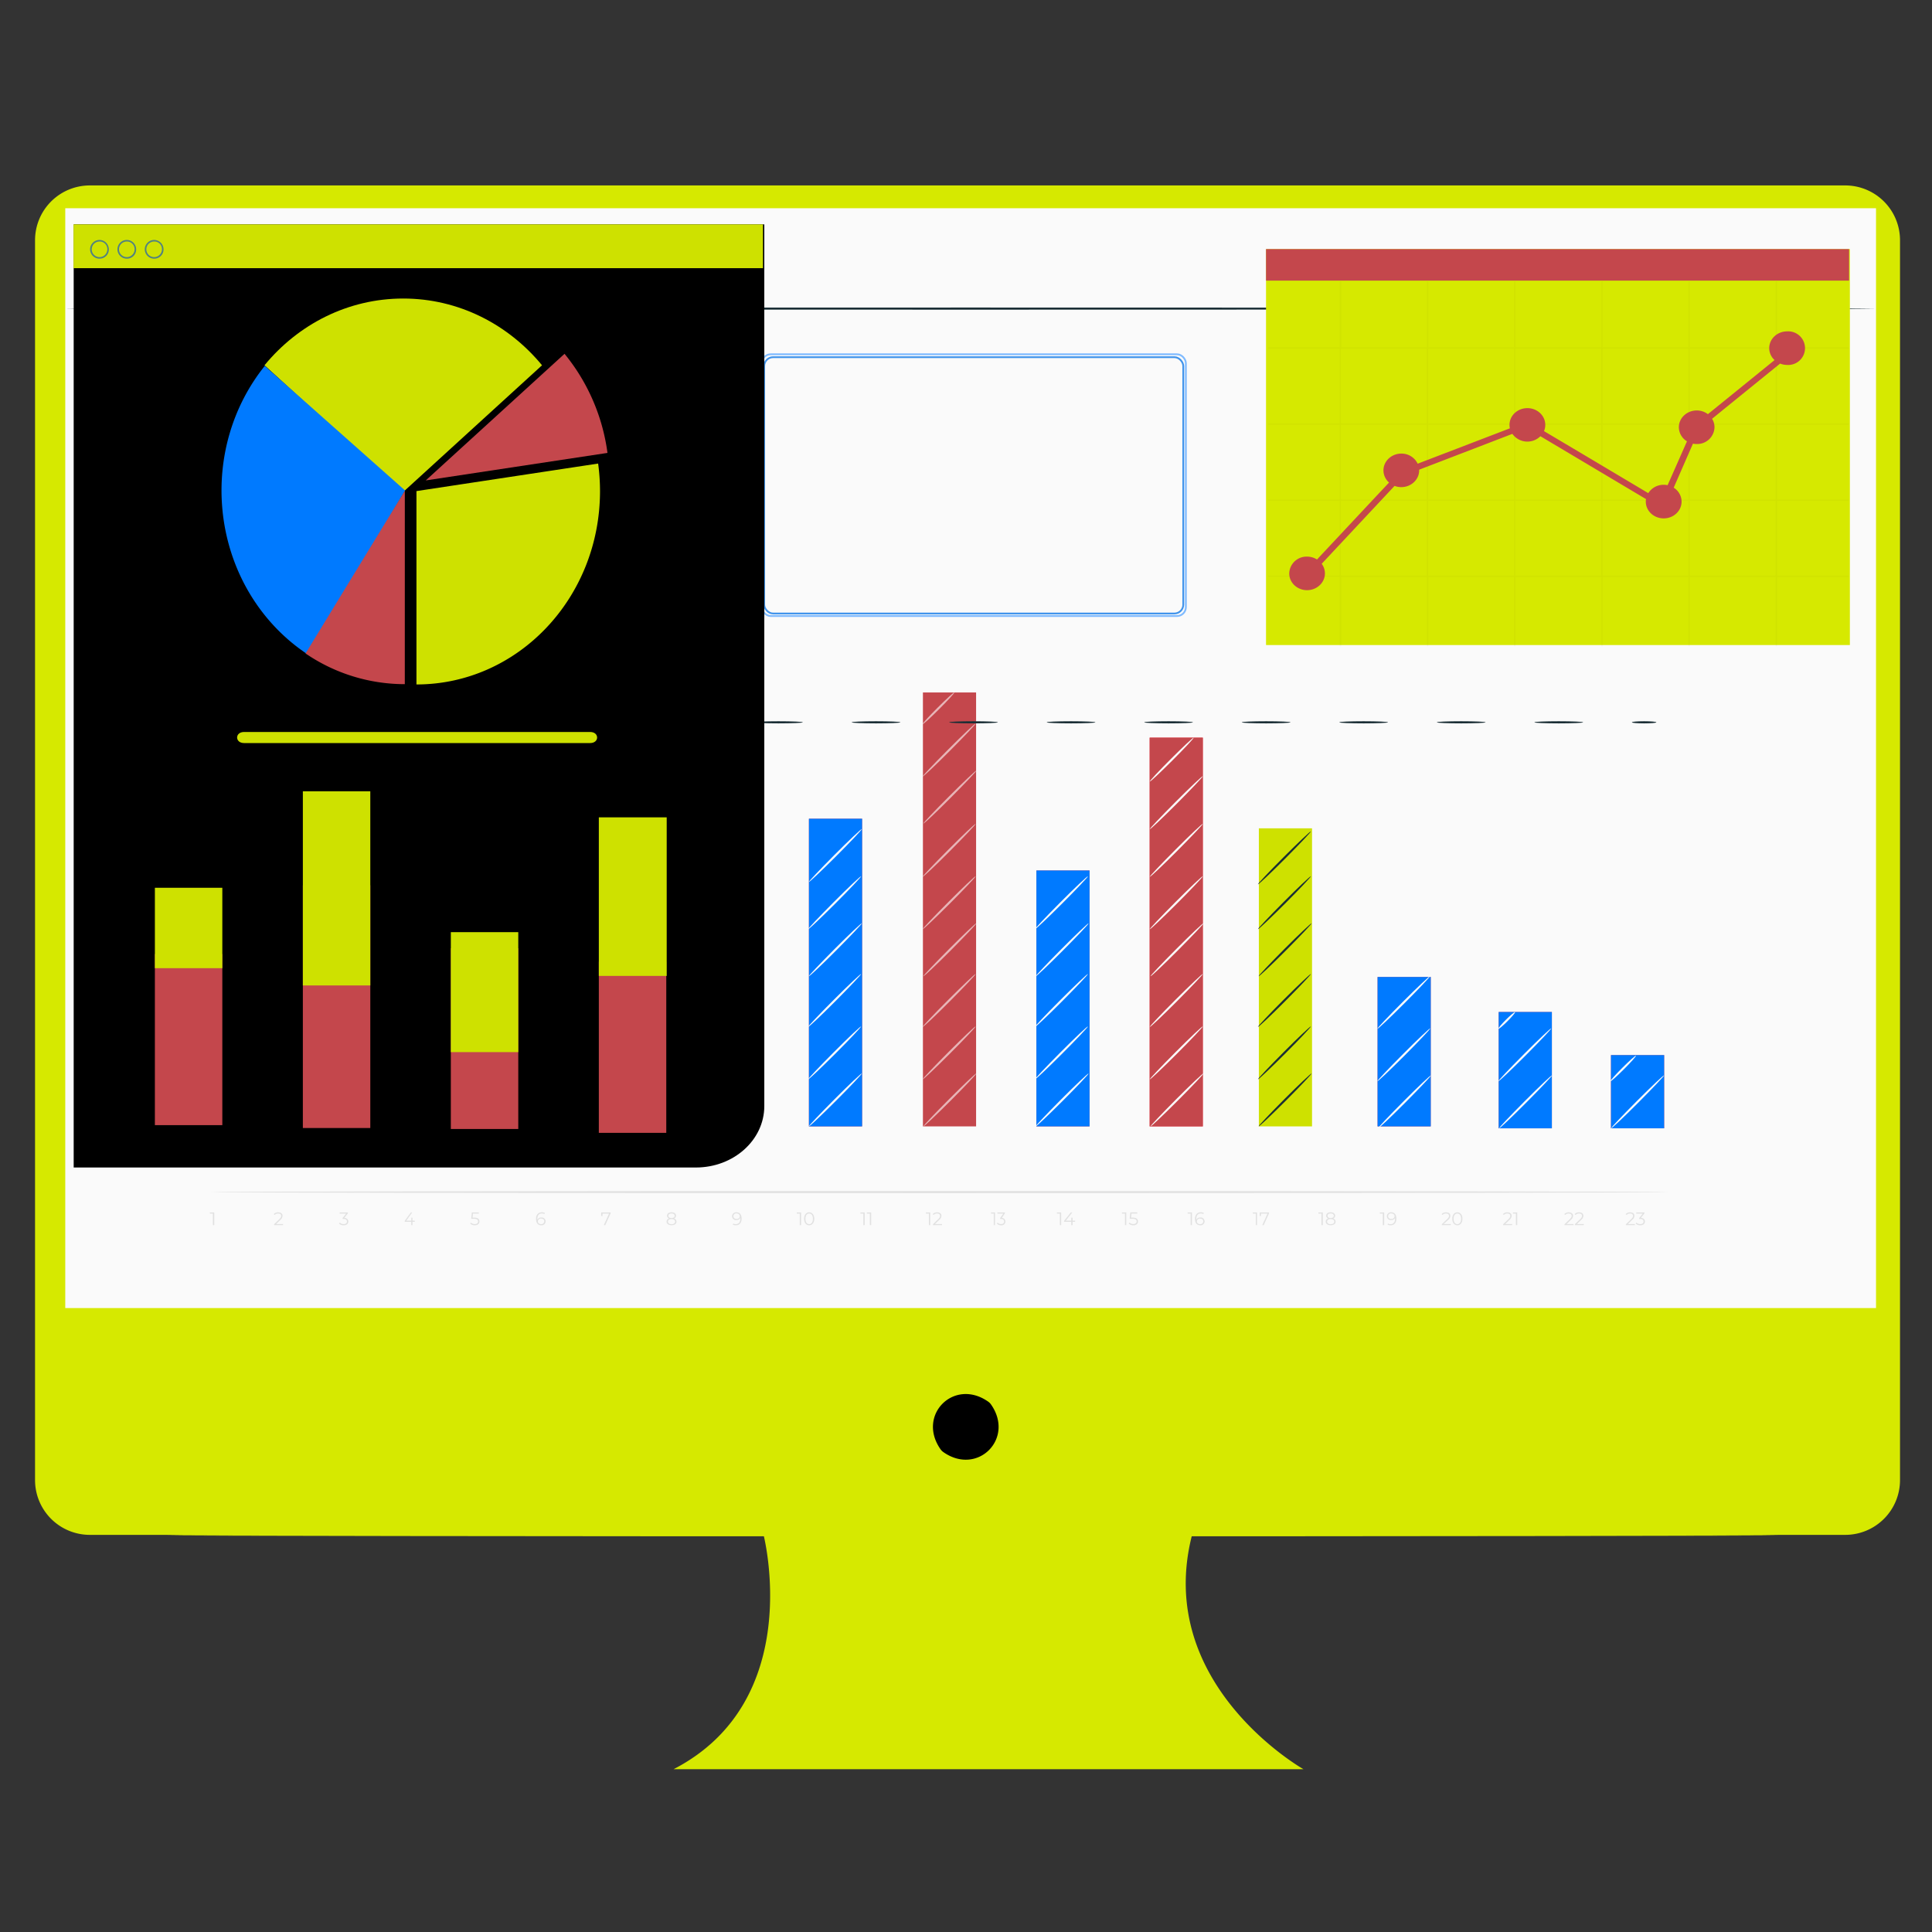 <?xml version="1.0" encoding="UTF-8"?> <svg xmlns="http://www.w3.org/2000/svg" id="Слой_1" data-name="Слой 1" viewBox="0 0 1080 1080"><rect x="0" y="0" width="1080" height="1080" fill="#333333" stroke="none"/> <defs> <style>.cls-1{fill:#d6e900;}.cls-2{fill:#fafafa;}.cls-3{fill:#ff4f5b;}.cls-4{fill:#007aff;}.cls-5{fill:#c4474c;}.cls-6{fill:#cee100;}.cls-7{fill:#e1e1e1;}.cls-8{fill:#1a2e35;}.cls-9{opacity:0.6;}.cls-10{fill:#fff;}.cls-11,.cls-12{fill:none;stroke-miterlimit:10;}.cls-11{stroke:#80bbff;}.cls-12{stroke:#4194eb;}.cls-13{fill:#518180;}.cls-14{fill:#232020;opacity:0.03;}</style> </defs> <path class="cls-1" d="M1031.49,103.66H50.22a30.63,30.63,0,0,0-30.63,30.63v693.1A30.63,30.63,0,0,0,50.22,858H426.83s23.95,92.67-50.31,131H728.67s-83.85-47.34-62.29-131h365.11a30.63,30.63,0,0,0,30.63-30.63V134.29A30.63,30.63,0,0,0,1031.49,103.66Z"></path> <path d="M554,785.13c13.34,19.07-7.55,40-26.63,26.62a6.72,6.72,0,0,1-1.64-1.64c-13.31-19.08,7.55-39.94,26.62-26.62A6.59,6.59,0,0,1,554,785.13Z"></path> <rect class="cls-2" x="36.48" y="116.4" width="1012.23" height="614.82"></rect> <rect class="cls-3" x="900.55" y="589.81" width="29.72" height="40.92"></rect> <rect class="cls-4" x="900.55" y="589.81" width="29.72" height="40.92"></rect> <rect class="cls-3" x="837.78" y="565.71" width="29.72" height="65.03"></rect> <rect class="cls-4" x="837.78" y="565.71" width="29.72" height="65.03"></rect> <rect class="cls-3" x="770.07" y="546.14" width="29.72" height="83.52"></rect> <rect class="cls-4" x="770.07" y="546.14" width="29.72" height="83.52"></rect> <rect class="cls-3" x="142.12" y="573.22" width="29.72" height="56.44"></rect> <rect class="cls-4" x="142.12" y="573.22" width="29.72" height="56.44"></rect> <rect class="cls-3" x="206.64" y="596.3" width="29.72" height="33.36"></rect> <rect class="cls-4" x="206.64" y="596.3" width="29.72" height="33.36"></rect> <rect class="cls-3" x="266.6" y="554.18" width="29.72" height="76.55"></rect> <rect class="cls-4" x="266.6" y="554.18" width="29.72" height="76.55"></rect> <rect class="cls-3" x="329.37" y="589.81" width="29.72" height="39.85"></rect> <rect class="cls-4" x="329.37" y="589.81" width="29.72" height="39.85"></rect> <rect class="cls-3" x="391.08" y="554.18" width="29.72" height="75.48"></rect> <rect class="cls-3" x="452.2" y="457.67" width="29.72" height="171.99"></rect> <rect class="cls-5" x="515.92" y="387.09" width="29.72" height="242.57"></rect> <rect class="cls-3" x="579.35" y="486.6" width="29.72" height="143.06"></rect> <rect class="cls-4" x="452.2" y="457.67" width="29.72" height="171.99"></rect> <rect class="cls-4" x="579.35" y="486.6" width="29.72" height="143.06"></rect> <rect class="cls-6" x="703.71" y="463.04" width="29.72" height="166.62"></rect> <rect class="cls-3" x="642.67" y="412.35" width="29.72" height="217.31"></rect> <path class="cls-7" d="M119.77,677.75v7.12H119V678.4h-1.68v-.65Z"></path> <path class="cls-7" d="M158.22,684.22v.65h-5v-.52l3-2.9c.8-.79.95-1.27.95-1.75,0-.83-.58-1.34-1.66-1.34a2.43,2.43,0,0,0-1.95.8l-.51-.45a3.18,3.18,0,0,1,2.52-1c1.44,0,2.35.73,2.35,1.92a2.92,2.92,0,0,1-1.16,2.23l-2.42,2.38Z"></path> <path class="cls-7" d="M194.7,682.83c0,1.19-.86,2.1-2.58,2.1a3.69,3.69,0,0,1-2.56-.91l.35-.58a3.16,3.16,0,0,0,2.21.82c1.18,0,1.83-.55,1.83-1.43s-.6-1.42-1.92-1.42h-.51v-.53l2-2.48h-3.64v-.65h4.58v.52l-2,2.53C193.94,680.88,194.7,681.69,194.7,682.83Z"></path> <path class="cls-7" d="M231.87,683h-1.3v1.87h-.67V683h-3.65v-.53l3.43-4.72h.74l-3.31,4.6h2.81V680.7h.65v1.65h1.3Z"></path> <path class="cls-7" d="M268,682.78c0,1.21-.84,2.15-2.58,2.15a3.68,3.68,0,0,1-2.55-.91l.36-.58a3.1,3.1,0,0,0,2.18.82c1.21,0,1.85-.59,1.85-1.45s-.57-1.49-2.38-1.49H263.4l.36-3.57h3.9v.65h-3.25l-.25,2.27h.92C267.22,680.67,268,681.51,268,682.78Z"></path> <path class="cls-7" d="M305,682.74a2.22,2.22,0,0,1-2.43,2.19c-1.89,0-2.92-1.31-2.92-3.56,0-2.42,1.32-3.68,3.25-3.68a3.33,3.33,0,0,1,1.69.39l-.3.59a2.42,2.42,0,0,0-1.38-.34c-1.53,0-2.52,1-2.52,2.92,0,.16,0,.37,0,.58a2.29,2.29,0,0,1,2.18-1.22A2.15,2.15,0,0,1,305,682.74Zm-.73,0c0-.94-.69-1.54-1.79-1.54a1.64,1.64,0,0,0-1.82,1.56c0,.78.65,1.52,1.88,1.52A1.55,1.55,0,0,0,304.22,682.77Z"></path> <path class="cls-7" d="M341.33,677.75v.52l-3,6.6h-.8l2.93-6.47h-3.66v1.34h-.72v-2Z"></path> <path class="cls-7" d="M378.14,682.89c0,1.26-1.06,2-2.76,2s-2.75-.78-2.75-2a1.77,1.77,0,0,1,1.38-1.75,1.59,1.59,0,0,1-1.12-1.57c0-1.15,1-1.88,2.49-1.88s2.51.73,2.51,1.88a1.61,1.61,0,0,1-1.14,1.57A1.78,1.78,0,0,1,378.14,682.89Zm-.75,0c0-.88-.75-1.43-2-1.43s-2,.55-2,1.43.74,1.43,2,1.43S377.39,683.76,377.39,682.88Zm-2-2c1.11,0,1.77-.5,1.77-1.27s-.7-1.3-1.77-1.3-1.76.49-1.76,1.28S374.27,680.88,375.38,680.88Z"></path> <path class="cls-7" d="M414.57,681.25c0,2.42-1.32,3.68-3.26,3.68a3.26,3.26,0,0,1-1.68-.38l.29-.6a2.46,2.46,0,0,0,1.38.34c1.54,0,2.52-1,2.52-2.92,0-.16,0-.36,0-.58a2.24,2.24,0,0,1-2.17,1.22,2.15,2.15,0,0,1-2.4-2.13,2.22,2.22,0,0,1,2.43-2.19C413.54,677.69,414.57,679,414.57,681.25Zm-1-1.41c0-.78-.65-1.53-1.88-1.53a1.56,1.56,0,0,0-1.74,1.55c0,.93.69,1.53,1.79,1.53A1.64,1.64,0,0,0,413.56,679.84Z"></path> <path class="cls-7" d="M447.81,677.75v7.12h-.74V678.4H445.4v-.65Z"></path> <path class="cls-7" d="M449.5,681.31c0-2.26,1.19-3.62,2.84-3.62s2.85,1.36,2.85,3.62-1.2,3.62-2.85,3.62S449.5,683.58,449.5,681.31Zm4.93,0c0-1.9-.85-2.95-2.09-2.95s-2.09,1-2.09,2.95.85,3,2.09,3S454.43,683.21,454.43,681.31Z"></path> <path class="cls-7" d="M483.37,677.75v7.12h-.74V678.4H481v-.65Z"></path> <path class="cls-7" d="M487,677.75v7.12h-.74V678.4h-1.67v-.65Z"></path> <path class="cls-7" d="M520,677.75v7.12h-.73V678.4h-1.68v-.65Z"></path> <path class="cls-7" d="M526.56,684.22v.65h-5v-.52l2.95-2.9c.81-.79,1-1.27,1-1.75,0-.83-.58-1.34-1.67-1.34a2.42,2.42,0,0,0-1.94.8l-.52-.45a3.2,3.2,0,0,1,2.52-1c1.45,0,2.36.73,2.36,1.92a2.9,2.9,0,0,1-1.17,2.23l-2.42,2.38Z"></path> <path class="cls-7" d="M556.19,677.75v7.12h-.67V678.4H554v-.65Z"></path> <path class="cls-7" d="M562,682.83a2.07,2.07,0,0,1-2.35,2.1,3.2,3.2,0,0,1-2.34-.91l.33-.58a2.74,2.74,0,0,0,2,.82c1.07,0,1.66-.55,1.66-1.43s-.54-1.42-1.75-1.42h-.46v-.53l1.8-2.48h-3.32v-.65h4.17v.52L560,680.8A2,2,0,0,1,562,682.83Z"></path> <path class="cls-7" d="M593.21,677.75v7.12h-.73V678.4H590.8v-.65Z"></path> <path class="cls-7" d="M601,683h-1.42v1.87h-.74V683h-4v-.53l3.77-4.72h.81l-3.64,4.6h3.09V680.7h.72v1.65H601Z"></path> <path class="cls-7" d="M629.6,677.75v7.12h-.73V678.4h-1.68v-.65Z"></path> <path class="cls-7" d="M636.13,682.78c0,1.21-.84,2.15-2.58,2.15A3.66,3.66,0,0,1,631,684l.35-.58a3.12,3.12,0,0,0,2.19.82c1.21,0,1.85-.59,1.85-1.45s-.57-1.49-2.38-1.49h-1.52l.37-3.57h3.89v.65H632.5l-.24,2.27h.91C635.32,680.67,636.13,681.51,636.13,682.78Z"></path> <path class="cls-7" d="M666.32,677.75v7.12h-.73V678.4h-1.68v-.65Z"></path> <path class="cls-7" d="M673.36,682.74a2.21,2.21,0,0,1-2.43,2.19c-1.89,0-2.91-1.31-2.91-3.56,0-2.42,1.32-3.68,3.25-3.68a3.33,3.33,0,0,1,1.69.39l-.3.59a2.42,2.42,0,0,0-1.38-.34c-1.54,0-2.52,1-2.52,2.92,0,.16,0,.37,0,.58a2.28,2.28,0,0,1,2.17-1.22A2.15,2.15,0,0,1,673.36,682.74Zm-.72,0c0-.94-.69-1.54-1.79-1.54a1.65,1.65,0,0,0-1.83,1.56c0,.78.65,1.52,1.88,1.52A1.56,1.56,0,0,0,672.64,682.77Z"></path> <path class="cls-7" d="M702.68,677.75v7.12H702V678.4h-1.68v-.65Z"></path> <path class="cls-7" d="M709.4,677.75v.52l-3,6.6h-.79l2.93-6.47H704.9v1.34h-.73v-2Z"></path> <path class="cls-7" d="M739.44,677.75v7.12h-.73V678.4H737v-.65Z"></path> <path class="cls-7" d="M746.61,682.89c0,1.26-1.07,2-2.77,2s-2.74-.78-2.74-2a1.76,1.76,0,0,1,1.37-1.75,1.6,1.6,0,0,1-1.12-1.57c0-1.15,1-1.88,2.49-1.88s2.51.73,2.51,1.88a1.61,1.61,0,0,1-1.14,1.57A1.79,1.79,0,0,1,746.61,682.89Zm-.76,0c0-.88-.75-1.43-2-1.43s-2,.55-2,1.43.74,1.43,2,1.43S745.85,683.76,745.85,682.88Zm-2-2c1.11,0,1.77-.5,1.77-1.27s-.7-1.3-1.77-1.3-1.76.49-1.76,1.28S742.73,680.88,743.84,680.88Z"></path> <path class="cls-7" d="M773.75,677.75v7.12H773V678.4h-1.68v-.65Z"></path> <path class="cls-7" d="M780.58,681.25c0,2.42-1.32,3.68-3.25,3.68a3.33,3.33,0,0,1-1.69-.38l.3-.6a2.42,2.42,0,0,0,1.38.34c1.54,0,2.52-1,2.52-2.92,0-.16,0-.36,0-.58a2.25,2.25,0,0,1-2.17,1.22,2.15,2.15,0,0,1-2.4-2.13,2.22,2.22,0,0,1,2.43-2.19C779.56,677.69,780.58,679,780.58,681.25Zm-1-1.41c0-.78-.65-1.53-1.88-1.53a1.56,1.56,0,0,0-1.74,1.55c0,.93.69,1.53,1.79,1.53A1.64,1.64,0,0,0,779.58,679.84Z"></path> <path class="cls-7" d="M811,684.22v.65h-5v-.52l3-2.9c.81-.79,1-1.27,1-1.75,0-.83-.58-1.34-1.67-1.34a2.42,2.42,0,0,0-1.94.8l-.52-.45a3.2,3.2,0,0,1,2.52-1c1.44,0,2.36.73,2.36,1.92a2.9,2.9,0,0,1-1.17,2.23L807,684.22Z"></path> <path class="cls-7" d="M811.83,681.31c0-2.26,1.19-3.62,2.84-3.62s2.84,1.36,2.84,3.62-1.2,3.62-2.84,3.62S811.83,683.58,811.83,681.31Zm4.93,0c0-1.9-.85-2.95-2.09-2.95s-2.1,1-2.1,2.95.86,3,2.1,3S816.76,683.21,816.76,681.31Z"></path> <path class="cls-7" d="M845.27,684.22v.65h-5v-.52l3-2.9c.8-.79,1-1.27,1-1.75,0-.83-.58-1.34-1.67-1.34a2.42,2.42,0,0,0-1.94.8l-.52-.45a3.22,3.22,0,0,1,2.53-1c1.44,0,2.35.73,2.35,1.92a2.9,2.9,0,0,1-1.17,2.23l-2.41,2.38Z"></path> <path class="cls-7" d="M848.15,677.75v7.12h-.73V678.4h-1.67v-.65Z"></path> <path class="cls-7" d="M879.58,684.22v.65h-5v-.52l3-2.9c.8-.79,1-1.27,1-1.75,0-.83-.58-1.34-1.67-1.34a2.41,2.41,0,0,0-1.94.8l-.52-.45a3.2,3.2,0,0,1,2.52-1c1.44,0,2.36.73,2.36,1.92a2.93,2.93,0,0,1-1.17,2.23l-2.42,2.38Z"></path> <path class="cls-7" d="M885.36,684.22v.65h-5v-.52l3-2.9c.81-.79,1-1.27,1-1.75,0-.83-.58-1.34-1.67-1.34a2.42,2.42,0,0,0-1.94.8l-.52-.45a3.2,3.2,0,0,1,2.52-1c1.45,0,2.36.73,2.36,1.92a2.9,2.9,0,0,1-1.17,2.23l-2.42,2.38Z"></path> <path class="cls-7" d="M913.89,684.22v.65h-5v-.52l3-2.9c.8-.79,1-1.27,1-1.75,0-.83-.58-1.34-1.67-1.34a2.42,2.42,0,0,0-1.94.8l-.52-.45a3.2,3.2,0,0,1,2.52-1c1.44,0,2.36.73,2.36,1.92a2.9,2.9,0,0,1-1.17,2.23L910,684.22Z"></path> <path class="cls-7" d="M919.52,682.83c0,1.19-.87,2.1-2.59,2.1a3.7,3.7,0,0,1-2.56-.91l.36-.58a3.13,3.13,0,0,0,2.2.82c1.18,0,1.83-.55,1.83-1.43s-.6-1.42-1.92-1.42h-.51v-.53l2-2.48h-3.64v-.65h4.57v.52l-2,2.53C918.75,680.88,919.52,681.69,919.52,682.83Z"></path> <path class="cls-7" d="M933.26,666.38c0,.33-182.68.59-408,.59s-408-.26-408-.59,182.64-.59,408-.59S933.26,666.05,933.26,666.38Z"></path> <rect class="cls-5" x="642.67" y="412.35" width="29.72" height="217.31"></rect> <rect class="cls-4" x="391.08" y="554.18" width="29.72" height="75.48"></rect> <path class="cls-8" d="M176.21,403.77c0,.33-3.06.6-6.84.6s-6.84-.27-6.84-.6,3.06-.59,6.84-.59S176.21,403.45,176.21,403.77Z"></path> <path class="cls-8" d="M230.72,403.77c0,.33-6.1.6-13.63.6s-13.63-.27-13.63-.6,6.1-.59,13.63-.59S230.72,403.45,230.72,403.77Z"></path> <path class="cls-8" d="M285.23,403.77c0,.33-6.1.6-13.62.6s-13.63-.27-13.63-.6,6.1-.59,13.63-.59S285.23,403.45,285.23,403.77Z"></path> <path class="cls-8" d="M339.76,403.77c0,.33-6.11.6-13.64.6s-13.63-.27-13.63-.6,6.1-.59,13.63-.59S339.76,403.45,339.76,403.77Z"></path> <path class="cls-8" d="M394.28,403.77c0,.33-6.11.6-13.63.6s-13.63-.27-13.63-.6,6.1-.59,13.63-.59S394.28,403.45,394.28,403.77Z"></path> <path class="cls-8" d="M448.8,403.77c0,.33-6.1.6-13.63.6s-13.63-.27-13.63-.6,6.1-.59,13.63-.59S448.8,403.45,448.8,403.77Z"></path> <path class="cls-8" d="M503.33,403.77c0,.33-6.1.6-13.63.6s-13.63-.27-13.63-.6,6.1-.59,13.63-.59S503.33,403.45,503.33,403.77Z"></path> <path class="cls-8" d="M557.84,403.77c0,.33-6.1.6-13.63.6s-13.63-.27-13.63-.6,6.1-.59,13.63-.59S557.84,403.45,557.84,403.77Z"></path> <path class="cls-8" d="M612.36,403.77c0,.33-6.1.6-13.63.6s-13.63-.27-13.63-.6,6.11-.59,13.63-.59S612.36,403.45,612.36,403.77Z"></path> <path class="cls-8" d="M666.88,403.77c0,.33-6.1.6-13.63.6s-13.63-.27-13.63-.6,6.11-.59,13.63-.59S666.88,403.45,666.88,403.77Z"></path> <path class="cls-8" d="M721.41,403.77c0,.33-6.11.6-13.63.6s-13.64-.27-13.64-.6,6.11-.59,13.64-.59S721.41,403.45,721.41,403.77Z"></path> <path class="cls-8" d="M775.93,403.77c0,.33-6.1.6-13.63.6s-13.63-.27-13.63-.6,6.1-.59,13.63-.59S775.93,403.45,775.93,403.77Z"></path> <path class="cls-8" d="M830.46,403.77c0,.33-6.1.6-13.63.6s-13.64-.27-13.64-.6,6.11-.59,13.64-.59S830.46,403.45,830.46,403.77Z"></path> <path class="cls-8" d="M885,403.77c0,.33-6.1.6-13.63.6s-13.64-.27-13.64-.6,6.1-.59,13.64-.59S885,403.45,885,403.77Z"></path> <path class="cls-8" d="M925.92,403.77c0,.33-3.07.6-6.85.6s-6.84-.27-6.84-.6,3.07-.59,6.84-.59S925.92,403.45,925.92,403.77Z"></path> <path class="cls-2" d="M171.84,600.09c.23.23-6.2,7-14.38,15.21s-15,14.62-15.22,14.38,6.21-7,14.38-15.22S171.61,599.85,171.84,600.09Z"></path> <path class="cls-2" d="M236.17,600.58c.23.23-6.21,7-14.38,15.22s-15,14.61-15.22,14.38,6.2-7,14.38-15.22S235.94,600.35,236.17,600.58Z"></path> <path class="cls-2" d="M359,600.06c.23.23-6.21,7.05-14.38,15.22s-15,14.61-15.22,14.38,6.2-7,14.38-15.22S358.79,599.83,359,600.06Z"></path> <path class="cls-2" d="M171.44,573.79c.23.24-6.21,7.05-14.38,15.22s-15,14.61-15.22,14.38,6.21-7,14.38-15.22S171.21,573.56,171.44,573.79Z"></path> <path class="cls-2" d="M296.77,600.51c.24.24-6.2,7-14.37,15.22s-15,14.61-15.22,14.38,6.2-7,14.38-15.22S296.54,600.28,296.77,600.51Z"></path> <path class="cls-2" d="M296.37,574.22c.23.24-6.2,7-14.38,15.22s-15,14.61-15.22,14.38,6.21-7,14.38-15.22S296.14,574,296.37,574.22Z"></path> <path class="cls-2" d="M287.11,554.18c.23.24-4.13,5-9.75,10.59s-10.35,10-10.59,9.75,4.14-5,9.75-10.59S286.88,554,287.11,554.18Z"></path> <g class="cls-9"> <path class="cls-10" d="M545.78,600.06c.23.23-6.21,7.05-14.38,15.22s-15,14.61-15.22,14.38,6.2-7,14.38-15.22S545.54,599.83,545.78,600.06Z"></path> </g> <g class="cls-9"> <path class="cls-10" d="M545.37,573.77c.24.23-6.2,7.05-14.37,15.22s-15,14.61-15.22,14.38,6.2-7,14.38-15.22S545.14,573.54,545.37,573.77Z"></path> </g> <g class="cls-9"> <path class="cls-10" d="M545.37,544.47c.24.23-6.2,7-14.37,15.22s-15,14.61-15.22,14.38,6.2-7.05,14.38-15.22S545.14,544.24,545.37,544.47Z"></path> </g> <g class="cls-9"> <path class="cls-10" d="M545.78,516.13c.23.24-6.21,7-14.38,15.22s-15,14.61-15.22,14.38,6.2-7,14.38-15.22S545.54,515.9,545.78,516.13Z"></path> </g> <g class="cls-9"> <path class="cls-10" d="M545.37,489.84c.24.23-6.2,7.05-14.37,15.22s-15,14.61-15.22,14.38,6.2-7,14.38-15.22S545.14,489.61,545.37,489.84Z"></path> </g> <g class="cls-9"> <path class="cls-10" d="M545.37,460.54c.24.23-6.2,7-14.37,15.22s-15,14.61-15.22,14.38,6.2-7,14.38-15.22S545.14,460.31,545.37,460.54Z"></path> </g> <path class="cls-2" d="M608.55,600.06c.23.23-6.21,7.05-14.38,15.22s-15,14.61-15.22,14.38,6.21-7,14.38-15.22S608.32,599.83,608.55,600.06Z"></path> <path class="cls-2" d="M608.15,573.77c.23.23-6.21,7.05-14.38,15.22s-15,14.61-15.22,14.38,6.21-7,14.38-15.22S607.92,573.54,608.15,573.77Z"></path> <path class="cls-2" d="M608.15,544.47c.23.23-6.21,7-14.38,15.22s-15,14.61-15.22,14.38,6.21-7.05,14.38-15.22S607.92,544.24,608.15,544.47Z"></path> <path class="cls-2" d="M608.55,516.13c.23.24-6.21,7-14.38,15.22S579.18,546,579,545.73s6.21-7,14.38-15.22S608.32,515.9,608.55,516.13Z"></path> <path class="cls-2" d="M608.15,489.84c.23.23-6.21,7.05-14.38,15.22s-15,14.61-15.22,14.38,6.21-7,14.38-15.22S607.92,489.61,608.15,489.84Z"></path> <path class="cls-8" d="M733.18,600.06c.23.23-6.21,7.05-14.38,15.22s-15,14.61-15.22,14.38,6.21-7,14.38-15.22S733,599.83,733.18,600.06Z"></path> <path class="cls-8" d="M732.78,573.77c.23.23-6.21,7.05-14.38,15.22s-15,14.61-15.22,14.38,6.21-7,14.38-15.22S732.55,573.54,732.78,573.77Z"></path> <path class="cls-8" d="M732.78,544.47c.23.23-6.21,7-14.38,15.22s-15,14.61-15.22,14.38,6.21-7.05,14.38-15.22S732.55,544.24,732.78,544.47Z"></path> <path class="cls-8" d="M733.18,516.13c.23.24-6.21,7-14.38,15.22s-15,14.61-15.22,14.38,6.21-7,14.38-15.22S733,515.9,733.18,516.13Z"></path> <path class="cls-8" d="M732.78,489.84c.23.23-6.21,7.05-14.38,15.22s-15,14.61-15.22,14.38,6.21-7,14.38-15.22S732.55,489.61,732.78,489.84Z"></path> <path class="cls-8" d="M732.78,464.76c.23.23-6.21,7-14.38,15.22s-15,14.61-15.22,14.38,6.21-7.05,14.38-15.22S732.55,464.53,732.78,464.76Z"></path> <path class="cls-2" d="M481.76,600.06c.23.23-6.21,7.05-14.38,15.22s-15,14.61-15.22,14.38,6.21-7,14.38-15.22S481.53,599.83,481.76,600.06Z"></path> <path class="cls-2" d="M481.36,573.77c.23.23-6.21,7.05-14.38,15.22s-15,14.61-15.22,14.38,6.21-7,14.38-15.22S481.13,573.54,481.36,573.77Z"></path> <path class="cls-2" d="M481.36,544.47c.23.23-6.21,7-14.38,15.22s-15,14.61-15.22,14.38S458,567,466.14,558.85,481.13,544.24,481.36,544.47Z"></path> <path class="cls-2" d="M421.52,600.06c.23.23-6.21,7.05-14.38,15.22s-15,14.61-15.22,14.38,6.21-7,14.38-15.22S421.29,599.83,421.52,600.06Z"></path> <path class="cls-2" d="M421.12,573.77c.23.23-6.21,7.05-14.38,15.22s-15,14.61-15.22,14.38,6.2-7,14.38-15.22S420.89,573.54,421.12,573.77Z"></path> <path class="cls-2" d="M411.66,553.93c.23.23-4.09,4.93-9.65,10.49s-10.26,9.88-10.49,9.65,4.09-4.93,9.65-10.49S411.43,553.7,411.66,553.93Z"></path> <path class="cls-2" d="M481.76,516.13c.23.24-6.21,7-14.38,15.22s-15,14.61-15.22,14.38,6.21-7,14.38-15.22S481.53,515.9,481.76,516.13Z"></path> <path class="cls-2" d="M481.76,463.44c.23.24-6.21,7.05-14.38,15.22s-15,14.61-15.22,14.38,6.21-7,14.38-15.22S481.53,463.21,481.76,463.44Z"></path> <path class="cls-2" d="M481.36,489.84c.23.23-6.21,7.05-14.38,15.22s-15,14.61-15.22,14.38,6.21-7,14.38-15.22S481.13,489.61,481.36,489.84Z"></path> <path class="cls-2" d="M672.75,600.06c.23.23-6.21,7.05-14.38,15.22s-15,14.61-15.22,14.38,6.21-7,14.38-15.22S672.52,599.83,672.75,600.06Z"></path> <path class="cls-2" d="M672.35,573.77c.23.23-6.21,7.05-14.38,15.22s-15,14.61-15.22,14.38,6.2-7,14.38-15.22S672.12,573.54,672.35,573.77Z"></path> <path class="cls-2" d="M672.35,544.47c.23.23-6.21,7-14.38,15.22s-15,14.61-15.22,14.38,6.2-7.05,14.38-15.22S672.12,544.24,672.35,544.47Z"></path> <path class="cls-2" d="M672.75,516.13c.23.24-6.21,7-14.38,15.22s-15,14.61-15.22,14.38,6.21-7,14.38-15.22S672.52,515.9,672.75,516.13Z"></path> <path class="cls-2" d="M672.35,489.84c.23.23-6.21,7.05-14.38,15.22s-15,14.61-15.22,14.38,6.2-7,14.38-15.22S672.12,489.61,672.35,489.84Z"></path> <path class="cls-2" d="M672.35,460.54c.23.23-6.21,7-14.38,15.22s-15,14.61-15.22,14.38,6.2-7,14.38-15.22S672.12,460.31,672.35,460.54Z"></path> <path class="cls-2" d="M672.35,433.91c.23.24-6.21,7-14.38,15.22s-15,14.61-15.22,14.38,6.2-7,14.38-15.22S672.12,433.68,672.35,433.91Z"></path> <path class="cls-2" d="M667.29,412.35c.23.23-5.07,5.91-11.85,12.68S643,437.12,642.75,436.88s5.07-5.91,11.85-12.69S667.06,412.11,667.29,412.35Z"></path> <g class="cls-9"> <path class="cls-10" d="M545.78,430.78c.23.23-6.21,7-14.38,15.22s-15,14.61-15.22,14.38,6.2-7.05,14.38-15.22S545.54,430.55,545.78,430.78Z"></path> </g> <g class="cls-9"> <path class="cls-10" d="M545.37,404.49c.24.23-6.2,7-14.37,15.21s-15,14.62-15.22,14.38,6.2-7,14.38-15.22S545.14,404.25,545.37,404.49Z"></path> </g> <g class="cls-9"> <path class="cls-10" d="M533.48,387.09c.23.23-3.55,4.38-8.43,9.26s-9,8.67-9.27,8.43,3.54-4.38,8.43-9.27S533.24,386.85,533.48,387.09Z"></path> </g> <path class="cls-2" d="M799.93,601.14c.23.23-6.21,7-14.38,15.22s-15,14.61-15.22,14.38,6.2-7,14.38-15.22S799.69,600.91,799.93,601.14Z"></path> <path class="cls-2" d="M799.53,574.85c.23.23-6.21,7-14.38,15.21s-15,14.62-15.22,14.38,6.2-7,14.38-15.22S799.29,574.61,799.53,574.85Z"></path> <path class="cls-2" d="M799.36,545.71c.23.23-6.17,7-14.29,15.14s-14.91,14.53-15.14,14.29,6.17-7,14.29-15.13S799.13,545.48,799.36,545.71Z"></path> <path class="cls-2" d="M867.57,601.14c.23.23-6.21,7-14.38,15.22S838.2,631,838,630.74s6.2-7,14.38-15.22S867.33,600.91,867.57,601.14Z"></path> <path class="cls-2" d="M867.17,574.85c.23.23-6.21,7-14.38,15.21s-15,14.62-15.22,14.38,6.2-7,14.38-15.22S866.93,574.61,867.17,574.85Z"></path> <path class="cls-2" d="M846.94,565.77c.12.11-.3.75-1.08,1.68-.39.46-.87,1-1.41,1.59l-.86.91-.47.47-.23.25-.12.12-.07.06,0,0h0c-.38-.38.84.83-.84-.85h0l.85.84h0l0,0-.06.06-.12.13-.25.23-.47.47-.91.86c-.59.54-1.13,1-1.59,1.41-.93.78-1.57,1.2-1.68,1.08s.31-.74,1.08-1.68c.39-.46.87-1,1.41-1.59.31-.31.59-.61.87-.91l.46-.47.24-.24.12-.13.06-.06,0,0h0c-.76-.75,1,1,.83.84h0l-.84-.83h0l0,0,.07-.06.12-.12.24-.24.47-.46.91-.87c.59-.54,1.13-1,1.59-1.41C846.2,566.07,846.83,565.65,846.94,565.77Z"></path> <path class="cls-2" d="M930.21,601.14c.23.23-6.21,7-14.38,15.22s-15,14.61-15.22,14.38,6.2-7,14.38-15.22S930,600.91,930.21,601.14Z"></path> <path class="cls-2" d="M914.51,590.14c.23.24-2.78,3.63-6.73,7.57s-7.34,7-7.57,6.73,2.78-3.62,6.73-7.57S914.28,589.91,914.51,590.14Z"></path> <path class="cls-8" d="M1048.72,172.51c0,.33-226.62.6-506.1.6s-506.14-.27-506.14-.6,226.57-.59,506.14-.59S1048.72,172.18,1048.72,172.51Z"></path> <circle class="cls-8" cx="92.2" cy="143.6" r="6.12"></circle> <circle class="cls-8" cx="113.48" cy="143.6" r="6.12"></circle> <circle class="cls-8" cx="134.77" cy="143.6" r="6.12"></circle> <path class="cls-1" d="M994,858.23c0,.33-201.61.6-450.26.6s-450.29-.27-450.29-.6,201.56-.59,450.29-.59S994,857.9,994,858.23Z"></path> <rect class="cls-11" x="425.88" y="198.05" width="237.03" height="146.31" rx="4.97"></rect> <rect class="cls-12" x="427.2" y="199.67" width="234.26" height="143.29" rx="4.97"></rect> <path d="M389,652.64H41.19V125.43H427.25V618.3C427.25,637.27,410.14,652.64,389,652.64Z"></path> <rect class="cls-6" x="41.1" y="125.43" width="385.41" height="24.48"></rect> <path class="cls-6" d="M329.9,415.37c5.19,0,5.19-6.19,0-6.19H136.44c-5.19,0-5.19,6.19,0,6.19H329.9Z"></path> <path class="cls-6" d="M225.41,166.88c-31,0-58.74,14.46-77.55,37.31L225.41,275,303,204.19C284.15,181.34,256.41,166.88,225.41,166.88Z"></path> <path class="cls-6" d="M334.36,259.13,232.8,274.52V382.61c56.72,0,102.61-48.35,102.61-108.09A114.74,114.74,0,0,0,334.36,259.13Z"></path> <path class="cls-4" d="M148,204.55c-36.56,45.68-31,113.81,12.32,152.31a103.66,103.66,0,0,0,11.84,9.07l54.3-91.72Z"></path> <path class="cls-5" d="M226.29,382.45a98.34,98.34,0,0,1-55.48-17.16l55.49-90.93Z"></path> <path class="cls-5" d="M339.58,253.18a110.3,110.3,0,0,0-24-55.4L238,268.56Z"></path> <rect class="cls-5" x="86.58" y="533.31" width="37.7" height="95.65"></rect> <rect class="cls-6" x="86.58" y="496.27" width="37.7" height="44.95"></rect> <rect class="cls-5" x="334.75" y="537.62" width="37.7" height="95.65"></rect> <rect class="cls-6" x="334.75" y="456.9" width="37.94" height="88.64"></rect> <rect class="cls-5" x="252.02" y="530.07" width="37.7" height="101.04"></rect> <rect class="cls-6" x="252.02" y="521.08" width="37.7" height="67.06"></rect> <rect class="cls-5" x="169.3" y="494.88" width="37.7" height="135.69"></rect> <rect class="cls-6" x="169.3" y="442.34" width="37.7" height="108.53"></rect> <path class="cls-13" d="M55.83,144.59a5.23,5.23,0,1,1,5-5.23A5.11,5.11,0,0,1,55.83,144.59Zm0-9.58A4.36,4.36,0,1,0,60,139.36,4.25,4.25,0,0,0,55.83,135Z"></path> <path class="cls-13" d="M71.11,144.59a5.23,5.23,0,1,1,5-5.23A5.1,5.1,0,0,1,71.11,144.59Zm0-9.58a4.36,4.36,0,1,0,4.13,4.35A4.25,4.25,0,0,0,71.11,135Z"></path> <path class="cls-13" d="M86.4,144.59a5.23,5.23,0,1,1,5-5.23A5.11,5.11,0,0,1,86.4,144.59Zm0-9.58a4.36,4.36,0,1,0,4.13,4.35A4.25,4.25,0,0,0,86.4,135Z"></path> <rect class="cls-1" x="707.72" y="139.25" width="326.37" height="221.33"></rect> <rect class="cls-5" x="707.72" y="139.25" width="325.92" height="17.62"></rect> <path class="cls-14" d="M1033.4,194.91v-.69H993.34v-37h-.73v37h-48v-37h-.73v37h-48v-37h-.73v37h-48v-37h-.73v37h-48v-37h-.72v37h-48v-37h-.72v37h-40v.69h40v41.82h-40v.68h40v41.83h-40v.68h40v41.83h-40v.68h40v38.92h.72V322.43h48v38.92h.72V322.43h48v38.92h.73V322.43h48v38.92h.73V322.43h48v38.92h.73V322.43h48v38.92h.73V322.43h40.06v-.68H993.34V279.92h40.06v-.68H993.34V237.41h40.06v-.68H993.34V194.91Zm-89.54,0v41.82h-48V194.91Zm-96.77,42.5h48v41.83h-48Zm-.73,41.83h-48V237.41h48Zm49.48-41.83h48v41.83h-48Zm-.73-42.5v41.82h-48V194.91Zm-48.75,0v41.82h-48V194.91Zm-96.78,0h48v41.82h-48Zm0,42.5h48v41.83h-48Zm0,84.34V279.92h48v41.83Zm48.75,0V279.92h48v41.83Zm48.76,0V279.92h48v41.83Zm48.75,0V279.92h48v41.83Zm96.77,0h-48V279.92h48Zm0-42.51h-48V237.41h48Zm0-42.51h-48V194.91h48Z"></path> <path class="cls-5" d="M999,185.24c-5.5,0-10,4.2-10,9.38a9.08,9.08,0,0,0,3,6.67l-34.64,28.09-2.64,2.14a10.25,10.25,0,0,0-6.23-2.07c-5.5,0-10,4.19-10,9.37a9.26,9.26,0,0,0,4.54,7.87l-7.59,17.2-3.24,7.33A11,11,0,0,0,930,271a10.08,10.08,0,0,0-8.6,4.67L887.9,255.72,863.11,241a8.94,8.94,0,0,0,.71-3.48c0-5.17-4.45-9.37-10-9.37s-10,4.2-10,9.37a8.69,8.69,0,0,0,.21,1.92l-46.93,18-4.61,1.77a10,10,0,0,0-9.13-5.65c-5.5,0-10,4.2-10,9.38a9.11,9.11,0,0,0,3.13,6.81l-7,7.45-33.27,35.56a10.38,10.38,0,0,0-5.58-1.6,9.67,9.67,0,0,0-9.95,9.38c0,5.18,4.45,9.37,9.95,9.37s10-4.19,10-9.37a9,9,0,0,0-1.8-5.38l28.4-30.36,12.33-13.18a10.54,10.54,0,0,0,3.75.69c5.5,0,10-4.2,10-9.37,0-.13,0-.25,0-.38l.68-.26,51.42-19.76a10.31,10.31,0,0,0,15.67,1.31l22.49,13.38L920.14,279a8.1,8.1,0,0,0-.13,1.4c0,5.18,4.46,9.38,10,9.38s10-4.2,10-9.38a9.24,9.24,0,0,0-4.4-7.78L946.37,248a10.39,10.39,0,0,0,2.1.21,9.67,9.67,0,0,0,9.95-9.38,8.93,8.93,0,0,0-1.36-4.72l6.13-5,26.24-21.28,5.67-4.59A10.5,10.5,0,0,0,999,204a9.4,9.4,0,1,0,0-18.76Z"></path> </svg> 